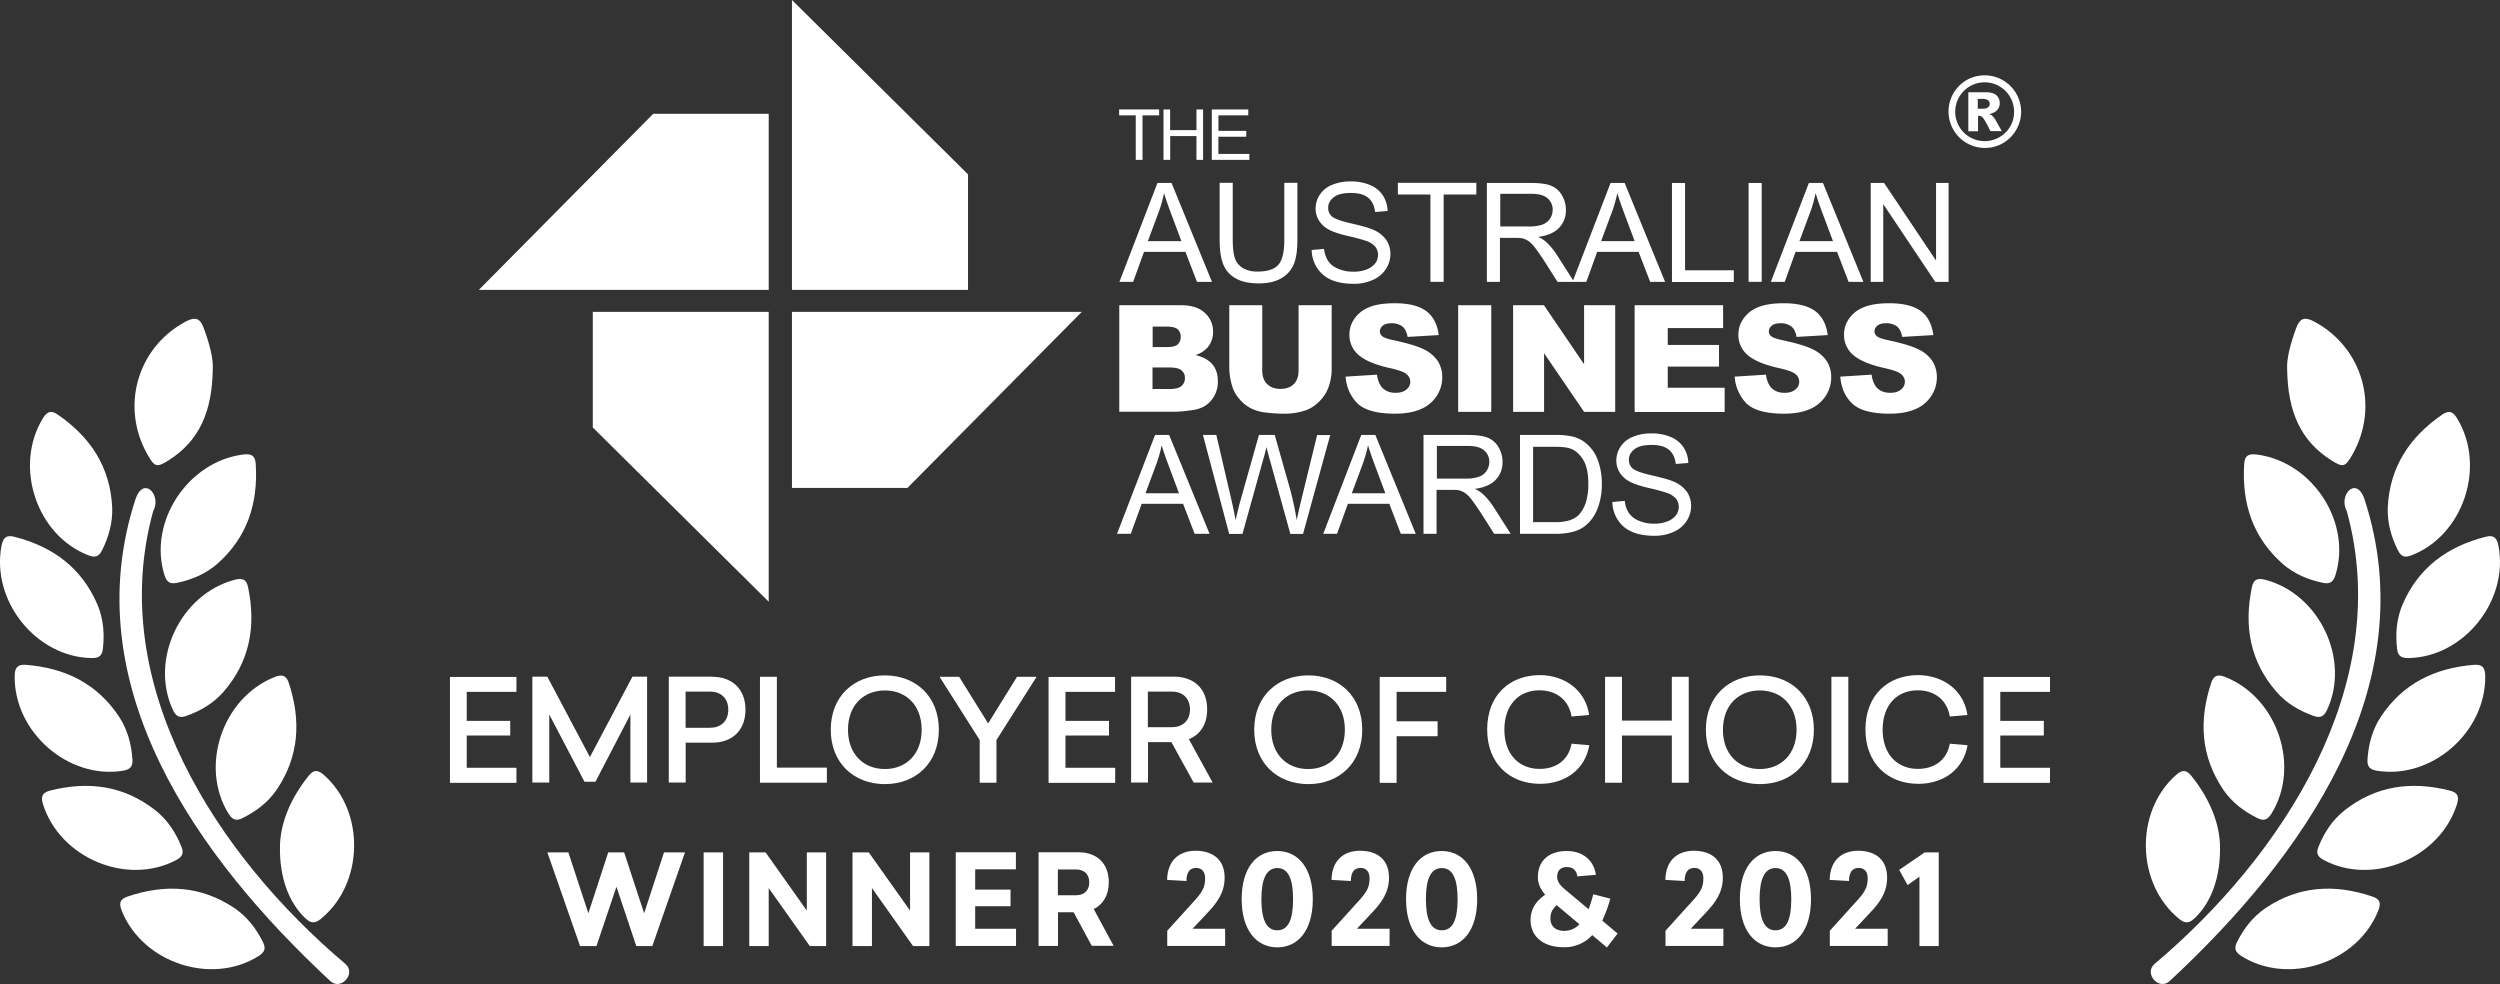 <svg id="Layer_1" data-name="Layer 1" xmlns="http://www.w3.org/2000/svg" viewBox="0 0 1774.94 698.6"><rect x="0" y="0" width="1774.94" height="698.6" fill="#333333" stroke="none"/><defs><style>.cls-1{fill:#fff;}</style></defs><title>employer-of-choice updated</title><g id="hUeBXL.tif"><path class="cls-1" d="M86,509.3c5.9,9.2,8.5,19.3,9.2,29.9.3,4.9-1.4,7.1-6.7,8-38.8,6.3-77.4-27.4-76.9-67.2.1-5.8,1.8-8.4,7.8-8C47.44,474.2,70.34,485.3,86,509.3Z" transform="translate(-1.18)"/><path class="cls-1" d="M152.24,262c-.4,30-9.4,51-31.5,64.9-8.4,5.3-9.8,4.6-14.8-4.1-19.4-34.1-7.3-76,26.9-94.4,7.1-3.8,10.5-2.5,13.1,4.8C149.94,244,152.74,254.9,152.24,262Z" transform="translate(-1.18)"/><path class="cls-1" d="M80.84,360.2c.4,10.9-2.4,20.9-7.2,30.5-2.2,4.4-4.8,5.5-9.8,3.5-36.7-14.2-52.9-62.9-32.4-96.9,3-5,5.8-6.4,10.8-2.9C65.34,310.3,79.44,331.5,80.84,360.2Z" transform="translate(-1.18)"/><path class="cls-1" d="M155.24,400.5c-8.3,7.1-17.9,11.1-28.4,13.3-4.8,1-7.3-.4-8.9-5.5-11.7-37.5,16.3-80.5,55.8-85.6,5.8-.7,8.6.6,9,6.6C184.54,357.4,176.74,381.6,155.24,400.5Z" transform="translate(-1.18)"/><path class="cls-1" d="M159.74,491.3c-7.2,8.2-16.2,13.4-26.3,17-4.6,1.6-7.2.6-9.5-4.3-16.6-35.6,5.2-82,43.6-92.3,5.6-1.5,8.6-.6,9.8,5.3C183,444.6,178.64,469.7,159.74,491.3Z" transform="translate(-1.18)"/><path class="cls-1" d="M197.54,560.8c-6.2,9-14.5,15.2-24.1,20-4.4,2.2-7.1,1.5-10-3.1-20.7-33.4-4.5-82,32.4-96.9,5.4-2.2,8.5-1.6,10.4,4.1C215,511.6,213.64,537,197.54,560.8Z" transform="translate(-1.18)"/><path class="cls-1" d="M70.44,429.4c4.2,10.1,5,20.5,3.8,31.1-.5,4.9-2.6,6.8-8,6.7-39.3-.6-71.4-40.5-64-79.6,1.1-5.7,3.2-8,9.1-6.5C38.54,388,59.14,403,70.44,429.4Z" transform="translate(-1.18)"/><path class="cls-1" d="M199.94,601.4c.1-16.8,7.5-34.5,20.2-50.4,3.7-4.6,6.6-4.7,11.1-.7,29.5,26.1,28.2,77.5-2.4,102.2-5,4-7.8,2.4-11.5-1.2C206.34,640.6,199.64,623.3,199.94,601.4Z" transform="translate(-1.18)"/><path class="cls-1" d="M111.74,575.5c8.5,6.8,14.2,15.6,18.2,25.5,1.9,4.5,1,7.2-3.8,9.7-34.8,18.3-82.1-1.4-94.3-39.3-1.8-5.5-1-8.6,4.9-10.1C63.94,554.4,89.24,557.7,111.74,575.5Z" transform="translate(-1.18)"/><path class="cls-1" d="M167.74,644.8c9,6.2,15.3,14.4,20.1,24,2.2,4.4,1.5,7.1-3.1,10-33.3,20.9-82,5-97-31.9-2.2-5.4-1.7-8.5,4.1-10.4C118.44,627.5,143.94,628.8,167.74,644.8Z" transform="translate(-1.18)"/><path class="cls-1" d="M97.64,353.6c6-15.7,18.4-1.9,12.3,9.3-34,123.2,45.5,244.7,136.4,321.4,8.1,6.9-3.3,19.6-11,11.9C142,609.5,53.64,486.9,97.64,353.6Z" transform="translate(-1.18)"/></g><g id="hUeBXL.tif-2" data-name="hUeBXL.tif"><path class="cls-1" d="M1691.24,509.3c-5.9,9.2-8.5,19.3-9.2,29.9-.3,4.9,1.4,7.1,6.7,8,38.8,6.3,77.4-27.4,76.9-67.2-.1-5.8-1.8-8.4-7.8-8C1729.84,474.2,1706.94,485.3,1691.24,509.3Z" transform="translate(-1.18)"/><path class="cls-1" d="M1625,262c.4,30,9.4,51,31.5,64.9,8.4,5.3,9.8,4.6,14.8-4.1,19.4-34.1,7.3-76-26.9-94.4-7.1-3.8-10.5-2.5-13.1,4.8C1627.34,244,1624.54,254.9,1625,262Z" transform="translate(-1.18)"/><path class="cls-1" d="M1696.44,360.2c-.4,10.9,2.4,20.9,7.2,30.5,2.2,4.4,4.8,5.5,9.8,3.5,36.6-14.2,52.9-62.8,32.4-96.9-3-5-5.8-6.4-10.8-2.9C1711.94,310.3,1697.84,331.5,1696.44,360.2Z" transform="translate(-1.18)"/><path class="cls-1" d="M1622,400.5c8.3,7.1,17.9,11.1,28.4,13.3,4.8,1,7.3-.4,8.9-5.5,11.7-37.5-16.3-80.5-55.8-85.6-5.8-.7-8.6.6-9,6.6C1592.74,357.4,1600.54,381.6,1622,400.5Z" transform="translate(-1.18)"/><path class="cls-1" d="M1617.54,491.3c7.2,8.2,16.2,13.4,26.3,17,4.6,1.6,7.2.6,9.5-4.3,16.6-35.6-5.2-82-43.6-92.3-5.6-1.5-8.6-.6-9.8,5.3C1594.24,444.6,1598.64,469.7,1617.54,491.3Z" transform="translate(-1.18)"/><path class="cls-1" d="M1579.74,560.8c6.2,9,14.5,15.2,24.1,20,4.4,2.2,7.1,1.5,10-3.1,20.7-33.4,4.5-82-32.4-96.9-5.4-2.2-8.5-1.6-10.4,4.1C1562.24,511.6,1563.64,537,1579.74,560.8Z" transform="translate(-1.18)"/><path class="cls-1" d="M1706.84,429.4c-4.2,10.1-5,20.5-3.8,31.1.5,4.9,2.6,6.8,8,6.7,39.3-.6,71.4-40.5,64-79.6-1.1-5.7-3.2-8-9.1-6.5C1738.74,388,1718.14,403,1706.84,429.4Z" transform="translate(-1.18)"/><path class="cls-1" d="M1577.34,601.4c-.1-16.8-7.5-34.5-20.2-50.4-3.7-4.6-6.6-4.7-11.1-.7-29.5,26.1-28.2,77.5,2.4,102.2,5,4,7.8,2.4,11.5-1.2C1570.94,640.6,1577.64,623.3,1577.34,601.4Z" transform="translate(-1.18)"/><path class="cls-1" d="M1665.54,575.5c-8.5,6.8-14.2,15.6-18.2,25.5-1.9,4.5-1,7.2,3.8,9.7,34.8,18.3,82.1-1.4,94.3-39.3,1.8-5.5,1-8.6-4.9-10.1C1713.34,554.4,1688,557.7,1665.54,575.5Z" transform="translate(-1.18)"/><path class="cls-1" d="M1609.54,644.8c-9,6.2-15.3,14.4-20.1,24-2.2,4.4-1.5,7.1,3.1,10,33.3,20.9,82,5,97-31.9,2.2-5.4,1.7-8.5-4.1-10.4C1658.84,627.5,1633.34,628.8,1609.54,644.8Z" transform="translate(-1.18)"/><path class="cls-1" d="M1679.64,353.6c-6-15.7-18.4-1.9-12.3,9.3,34,123.2-45.5,244.7-136.4,321.4-8.1,6.9,3.3,19.6,11,11.9C1635.24,609.5,1723.64,486.9,1679.64,353.6Z" transform="translate(-1.18)"/></g><path class="cls-1" d="M807.54,113.5V81.9h-11.8V77.7h28.4v4.2h-11.8v31.6Z" transform="translate(-1.18)"/><path class="cls-1" d="M827.24,113.5V77.7h4.7V92.4h18.7V77.7h4.7v35.8h-4.7V96.6H832v16.9Z" transform="translate(-1.18)"/><path class="cls-1" d="M861.54,113.5V77.7h25.9v4.2h-21.2v11H886v4.2h-19.8v12.2h22v4.2Z" transform="translate(-1.18)"/><path class="cls-1" d="M795.94,200.1l27-70.2h10l28.7,70.2H851l-8.2-21.3h-29.4l-7.7,21.3Zm20.2-28.9h23.8l-7.3-19.5c-2.2-5.9-3.9-10.8-5-14.6a92.41,92.41,0,0,1-3.8,13.4Z" transform="translate(-1.18)"/><path class="cls-1" d="M913,129.8h9.3v40.6q0,10.65-2.4,16.8a20.49,20.49,0,0,1-8.6,10.1c-4.2,2.6-9.6,3.9-16.4,3.9-6.6,0-12-1.1-16.1-3.4a19.5,19.5,0,0,1-9-9.8c-1.8-4.3-2.7-10.2-2.7-17.6V129.8h9.3v40.5c0,6.1.6,10.6,1.7,13.5a13.09,13.09,0,0,0,5.8,6.7,19.86,19.86,0,0,0,10.1,2.3c6.8,0,11.7-1.5,14.6-4.6s4.4-9.1,4.4-17.9V129.8Z" transform="translate(-1.18)"/><path class="cls-1" d="M932.44,177.5l8.8-.8a19,19,0,0,0,2.9,8.6,15.61,15.61,0,0,0,7.1,5.5,26.68,26.68,0,0,0,10.8,2.1,25,25,0,0,0,9.4-1.6,14.24,14.24,0,0,0,6.1-4.3,10.06,10.06,0,0,0,2-6,9.19,9.19,0,0,0-1.9-5.8,14.66,14.66,0,0,0-6.3-4.1,127.31,127.31,0,0,0-12.5-3.4c-6.5-1.5-11-3-13.6-4.4a18.67,18.67,0,0,1-7.5-6.5,16.35,16.35,0,0,1-2.5-8.7,17.71,17.71,0,0,1,3-9.9,18.78,18.78,0,0,1,8.8-7,33.68,33.68,0,0,1,12.9-2.4,35,35,0,0,1,13.8,2.5,20,20,0,0,1,9.2,7.4,21,21,0,0,1,3.4,11.1l-8.9.7c-.5-4.4-2.1-7.8-4.9-10.1s-6.8-3.4-12.2-3.4c-5.6,0-9.7,1-12.3,3.1s-3.9,4.5-3.9,7.4a8,8,0,0,0,2.7,6.2c1.8,1.6,6.5,3.3,14,5s12.7,3.2,15.5,4.5a21.8,21.8,0,0,1,9.1,7.2,17.79,17.79,0,0,1,2.9,10,19.62,19.62,0,0,1-3.2,10.6,20.67,20.67,0,0,1-9.2,7.7,32.57,32.57,0,0,1-13.5,2.8c-6.4,0-11.7-.9-16-2.8a22,22,0,0,1-10.1-8.4A24.07,24.07,0,0,1,932.44,177.5Z" transform="translate(-1.18)"/><path class="cls-1" d="M1016.74,200.1v-62h-23.1v-8.3h55.7v8.3h-23.2v62Z" transform="translate(-1.18)"/><path class="cls-1" d="M1056.84,200.1V129.9h31.1c6.3,0,11,.6,14.3,1.9a15.41,15.41,0,0,1,7.8,6.7,20.33,20.33,0,0,1,2.9,10.6,17.68,17.68,0,0,1-4.8,12.6c-3.2,3.4-8.2,5.6-14.9,6.5a22.67,22.67,0,0,1,5.6,3.5,48.86,48.86,0,0,1,7.7,9.3l12.2,19.1H1107l-9.3-14.6c-2.7-4.2-5-7.4-6.7-9.7a22.84,22.84,0,0,0-4.7-4.7,15.62,15.62,0,0,0-4.2-1.9,31.86,31.86,0,0,0-5.2-.3h-10.8v31.2Zm9.3-39.3h20a29.9,29.9,0,0,0,10-1.3,11.18,11.18,0,0,0,5.5-4.2,11.65,11.65,0,0,0,1.9-6.3,10.48,10.48,0,0,0-3.6-8.2c-2.4-2.1-6.2-3.2-11.4-3.2h-22.2v23.2Z" transform="translate(-1.18)"/><path class="cls-1" d="M1117.64,200.1l27-70.2h10l28.7,70.2h-10.6l-8.2-21.3h-29.4l-7.7,21.3Zm20.3-28.9h23.8l-7.3-19.5c-2.2-5.9-3.9-10.8-5-14.6a92.41,92.41,0,0,1-3.8,13.4Z" transform="translate(-1.18)"/><path class="cls-1" d="M1188.24,200.1V129.9h9.3v62h34.6v8.3h-43.9Z" transform="translate(-1.18)"/><path class="cls-1" d="M1242.64,200.1V129.9h9.3v70.2Z" transform="translate(-1.18)"/><path class="cls-1" d="M1258.44,200.1l27-70.2h10l28.7,70.2h-10.5l-8.2-21.3H1276l-7.7,21.3Zm20.3-28.9h23.8l-7.3-19.5c-2.2-5.9-3.9-10.8-5-14.6a92.41,92.41,0,0,1-3.8,13.4Z" transform="translate(-1.18)"/><path class="cls-1" d="M1329.34,200.1V129.9h9.5l36.9,55.1V129.9h8.9v70.2h-9.5l-36.9-55.2v55.2Z" transform="translate(-1.18)"/><path class="cls-1" d="M795.94,216.7h43.8q10.95,0,16.8,5.4a17.59,17.59,0,0,1,5.9,13.4,16.82,16.82,0,0,1-4.2,11.5,19.88,19.88,0,0,1-8.2,5.1c5.4,1.3,9.4,3.6,12,6.7s3.8,7.2,3.8,12a20.89,20.89,0,0,1-2.7,10.6,19.74,19.74,0,0,1-7.5,7.4,25.17,25.17,0,0,1-8.9,2.5,97.35,97.35,0,0,1-10.5,1h-40.4V216.7Zm23.6,29.7h10.2c3.7,0,6.2-.6,7.6-1.9a7.09,7.09,0,0,0,2.1-5.5,6.71,6.71,0,0,0-2.1-5.2c-1.4-1.2-3.9-1.9-7.5-1.9h-10.3Zm0,29.8h11.9c4,0,6.9-.7,8.5-2.1a7.16,7.16,0,0,0,2.5-5.8,6.63,6.63,0,0,0-2.5-5.4c-1.6-1.4-4.5-2-8.6-2h-11.9v15.3Z" transform="translate(-1.18)"/><path class="cls-1" d="M923.24,216.7h23.4v45.1a38,38,0,0,1-2.1,12.7,26.43,26.43,0,0,1-6.6,10.4,25.93,25.93,0,0,1-9.4,6.3,46.76,46.76,0,0,1-16.4,2.5,108.13,108.13,0,0,1-12.1-.8,29.26,29.26,0,0,1-10.9-3.1,27,27,0,0,1-8-6.5,24.19,24.19,0,0,1-5-8.7,47.07,47.07,0,0,1-2.2-12.8V216.7h23.4v46.2c0,4.1,1.1,7.4,3.4,9.7s5.5,3.5,9.5,3.5,7.2-1.1,9.5-3.4,3.4-5.5,3.4-9.7V216.7Z" transform="translate(-1.18)"/><path class="cls-1" d="M956.54,267.4l22.3-1.4a18.31,18.31,0,0,0,2.9,8.3c2.4,3.1,5.9,4.6,10.3,4.6,3.3,0,5.9-.8,7.7-2.4a6.83,6.83,0,0,0,.1-10.8c-1.7-1.6-5.7-3-12-4.4-10.3-2.3-17.6-5.4-22-9.2a18.47,18.47,0,0,1-6.6-14.6,19.28,19.28,0,0,1,3.4-11,22.31,22.31,0,0,1,10.2-8.2q6.75-3,18.6-3c9.7,0,17.1,1.8,22.1,5.4s8.1,9.3,9.1,17.2l-22.1,1.3c-.6-3.4-1.8-5.9-3.7-7.4a12.28,12.28,0,0,0-7.8-2.3c-2.7,0-4.8.6-6.1,1.7a5.4,5.4,0,0,0-2.1,4.2,4.48,4.48,0,0,0,1.7,3.3c1.1,1,3.7,1.9,7.9,2.8,10.2,2.2,17.6,4.4,22,6.7a24.6,24.6,0,0,1,9.7,8.4,21.35,21.35,0,0,1,3,11.2,23.68,23.68,0,0,1-4,13.4,24.81,24.81,0,0,1-11.3,9.3c-4.8,2.1-10.9,3.2-18.2,3.2-12.9,0-21.8-2.5-26.8-7.4A29.43,29.43,0,0,1,956.54,267.4Z" transform="translate(-1.18)"/><path class="cls-1" d="M1036.44,216.7h23.5v75.7h-23.5Z" transform="translate(-1.18)"/><path class="cls-1" d="M1075.44,216.7h21.9l28.5,41.9V216.7h22.1v75.7h-22.1l-28.4-41.6v41.6h-22Z" transform="translate(-1.18)"/><path class="cls-1" d="M1161.84,216.7h62.7v16.2h-39.3v12h36.4v15.4h-36.4v15h40.4v17.2h-63.9V216.7Z" transform="translate(-1.18)"/><path class="cls-1" d="M1232.74,267.4,1255,266a18.31,18.31,0,0,0,2.9,8.3c2.4,3.1,5.9,4.6,10.3,4.6,3.3,0,5.9-.8,7.7-2.4a6.83,6.83,0,0,0,.1-10.8c-1.7-1.6-5.7-3-12-4.4-10.3-2.3-17.6-5.4-22-9.2a18.47,18.47,0,0,1-6.6-14.6,19.28,19.28,0,0,1,3.4-11,22.31,22.31,0,0,1,10.2-8.2q6.75-3,18.6-3c9.7,0,17.1,1.8,22.1,5.4s8.1,9.3,9.1,17.2l-22.1,1.3c-.6-3.4-1.8-5.9-3.7-7.4a12.28,12.28,0,0,0-7.8-2.3c-2.7,0-4.8.6-6.1,1.7a5.4,5.4,0,0,0-2.1,4.2,4.48,4.48,0,0,0,1.7,3.3c1.1,1,3.7,1.9,7.9,2.8,10.2,2.2,17.6,4.4,22,6.7a24.6,24.6,0,0,1,9.7,8.4,21.35,21.35,0,0,1,3,11.2,23.68,23.68,0,0,1-4,13.4,24.81,24.81,0,0,1-11.3,9.3c-4.8,2.1-10.9,3.2-18.2,3.2-12.9,0-21.8-2.5-26.8-7.4A30.47,30.47,0,0,1,1232.74,267.4Z" transform="translate(-1.18)"/><path class="cls-1" d="M1307.74,267.4,1330,266a18.31,18.31,0,0,0,2.9,8.3c2.4,3.1,5.9,4.6,10.3,4.6,3.3,0,5.9-.8,7.7-2.4a6.83,6.83,0,0,0,.1-10.8c-1.7-1.6-5.7-3-12-4.4-10.3-2.3-17.6-5.4-22-9.2a18.47,18.47,0,0,1-6.6-14.6,19.28,19.28,0,0,1,3.4-11,22.31,22.31,0,0,1,10.2-8.2q6.75-3,18.6-3c9.7,0,17.1,1.8,22.1,5.4s8.1,9.3,9.1,17.2l-22.1,1.3c-.6-3.4-1.8-5.9-3.7-7.4a12.28,12.28,0,0,0-7.8-2.3c-2.7,0-4.8.6-6.1,1.7a5.4,5.4,0,0,0-2.1,4.2,4.48,4.48,0,0,0,1.7,3.3c1.1,1,3.7,1.9,7.9,2.8,10.2,2.2,17.6,4.4,22,6.7a24.6,24.6,0,0,1,9.7,8.4,21.35,21.35,0,0,1,3,11.2,23.68,23.68,0,0,1-4,13.4,24.81,24.81,0,0,1-11.3,9.3c-4.8,2.1-10.9,3.2-18.2,3.2-12.9,0-21.8-2.5-26.8-7.4S1308.34,275,1307.74,267.4Z" transform="translate(-1.18)"/><path class="cls-1" d="M794.24,379l27-70.2h10l28.7,70.2h-10.6l-8.2-21.3h-29.4L804,379Zm20.2-28.8h23.8l-7.3-19.5c-2.2-5.9-3.9-10.8-5-14.6a92.41,92.41,0,0,1-3.8,13.4Z" transform="translate(-1.18)"/><path class="cls-1" d="M873.84,379l-18.6-70.2h9.5l10.7,46q1.65,7.2,3,14.4c1.8-7.5,2.8-11.8,3.2-13L895,308.8h11.2l10.1,35.6a205.62,205.62,0,0,1,5.5,24.9c.9-4.4,2.1-9.5,3.5-15.3l11-45.1h9.3l-19.3,70.2h-9l-14.8-53.5c-1.2-4.5-2-7.2-2.2-8.2-.7,3.2-1.4,6-2.1,8.2l-14.9,53.5h-9.5Z" transform="translate(-1.18)"/><path class="cls-1" d="M940.64,379l27-70.2h10l28.7,70.2h-10.6l-8.2-21.3h-29.4l-7.7,21.3Zm20.3-28.8h23.8l-7.3-19.5c-2.2-5.9-3.9-10.8-5-14.6a92.41,92.41,0,0,1-3.8,13.4Z" transform="translate(-1.18)"/><path class="cls-1" d="M1011.84,379V308.8h31.1c6.3,0,11,.6,14.3,1.9a15.41,15.41,0,0,1,7.8,6.7,20.33,20.33,0,0,1,2.9,10.6,17.68,17.68,0,0,1-4.8,12.6c-3.2,3.4-8.2,5.6-14.9,6.5a22.67,22.67,0,0,1,5.6,3.5,48.86,48.86,0,0,1,7.7,9.3l12.2,19.1H1062l-9.3-14.6c-2.7-4.2-5-7.4-6.7-9.7a22.84,22.84,0,0,0-4.7-4.7,15.62,15.62,0,0,0-4.2-1.9,31.86,31.86,0,0,0-5.2-.3h-10.8V379Zm9.3-39.2h20a29.9,29.9,0,0,0,10-1.3,11.18,11.18,0,0,0,5.5-4.2,11.65,11.65,0,0,0,1.9-6.3,10.48,10.48,0,0,0-3.6-8.2c-2.4-2.1-6.2-3.2-11.4-3.2h-22.2v23.2Z" transform="translate(-1.18)"/><path class="cls-1" d="M1080.34,379V308.8h24.2a56.76,56.76,0,0,1,12.5,1,23.66,23.66,0,0,1,10.3,5,27.91,27.91,0,0,1,8.3,12,47.9,47.9,0,0,1,2.8,16.7,47.4,47.4,0,0,1-1.9,14.2,32.22,32.22,0,0,1-4.8,10.2,25.9,25.9,0,0,1-6.4,6.4,24.73,24.73,0,0,1-8.4,3.5,47.76,47.76,0,0,1-11.3,1.2Zm9.3-8.3h15a35.16,35.16,0,0,0,10.9-1.3,17.39,17.39,0,0,0,6.3-3.6,23.29,23.29,0,0,0,5.2-8.9,44.13,44.13,0,0,0,1.8-13.5c0-7.3-1.2-13-3.6-16.9s-5.3-6.6-8.8-7.9c-2.5-1-6.5-1.4-12-1.4h-14.8Z" transform="translate(-1.18)"/><path class="cls-1" d="M1145.94,356.4l8.8-.8a19,19,0,0,0,2.9,8.6,15.61,15.61,0,0,0,7.1,5.5,26.68,26.68,0,0,0,10.8,2.1,25,25,0,0,0,9.4-1.6,14.24,14.24,0,0,0,6.1-4.3,10.06,10.06,0,0,0,2-6,9.19,9.19,0,0,0-1.9-5.8,14.66,14.66,0,0,0-6.3-4.1,127.31,127.31,0,0,0-12.5-3.4c-6.5-1.5-11-3-13.6-4.4a18.67,18.67,0,0,1-7.5-6.5,16.35,16.35,0,0,1-2.5-8.7,17.71,17.71,0,0,1,3-9.9,18.78,18.78,0,0,1,8.8-7,33.68,33.68,0,0,1,12.9-2.4,35,35,0,0,1,13.8,2.5,20,20,0,0,1,9.2,7.4,21,21,0,0,1,3.4,11.1l-8.9.7c-.5-4.4-2.1-7.8-4.9-10.1s-6.8-3.4-12.2-3.4c-5.6,0-9.7,1-12.3,3.1s-3.9,4.5-3.9,7.4a8,8,0,0,0,2.7,6.2c1.8,1.6,6.5,3.3,14,5s12.7,3.2,15.5,4.5a21.8,21.8,0,0,1,9.1,7.2,17.79,17.79,0,0,1,2.9,10,19.62,19.62,0,0,1-3.2,10.6,20.67,20.67,0,0,1-9.2,7.7,32.57,32.57,0,0,1-13.5,2.8c-6.4,0-11.7-.9-16-2.8a22,22,0,0,1-10.1-8.4A23.81,23.81,0,0,1,1145.94,356.4Z" transform="translate(-1.18)"/><path class="cls-1" d="M1436.14,79.3a25.5,25.5,0,0,1-3.5,12.9,26.22,26.22,0,0,1-9.5,9.5,25.85,25.85,0,0,1-25.8-44.8,25.93,25.93,0,0,1,38.8,22.4Zm-5,0a20.9,20.9,0,1,0-35.7,14.8,21,21,0,0,0,29.6,0A20.47,20.47,0,0,0,1431.14,79.3Zm-32.6-13.8h12.4c3.5,0,6,.7,7.6,2.1a7.19,7.19,0,0,1,2.4,5.7,6.81,6.81,0,0,1-1.8,4.8c-1.2,1.4-3.1,2.3-5.7,2.9a6.05,6.05,0,0,1,2.3,1.3,14.35,14.35,0,0,1,2.2,2.8c0,.1,1.5,2.8,4.5,8h-8.1c-2.6-5.3-4.4-8.4-5.3-9.4a3.76,3.76,0,0,0-2.7-1.5,2.49,2.49,0,0,0-.8.1V93.2h-6.9V65.5Zm6.9,11.7h3c2,0,3.4-.3,4.2-1a3,3,0,0,0,1.2-2.5,3.17,3.17,0,0,0-1.2-2.5,6.66,6.66,0,0,0-4-1h-3.3v7Z" transform="translate(-1.18)"/><polygon class="cls-1" points="545.77 80.8 545.77 205.8 339.97 205.8 463.77 80.8 545.77 80.8"/><polygon class="cls-1" points="687.27 205.8 562.27 205.8 562.27 0 687.27 123.8 687.27 205.8"/><polygon class="cls-1" points="420.87 221.4 545.77 221.4 545.77 427.2 420.87 303.5 420.87 221.4"/><polygon class="cls-1" points="562.27 346.4 562.27 221.4 768.07 221.4 644.27 346.4 562.27 346.4"/><path class="cls-1" d="M332.54,491.1v20.7h30.9v10.4h-30.9v22.9h35.3v10.7h-47.2V480.6h47.2v10.6h-35.3Z" transform="translate(-1.18)"/><path class="cls-1" d="M448.74,555.7V507.3L423.94,555h-7.8l-25-47.7v48.3h-12V480.4h10.6L420,537.5l30.2-57.1h10.4v75.2h-11.9Z" transform="translate(-1.18)"/><path class="cls-1" d="M506.84,480.5c13.6,0,23.6,8.1,23.6,23.4s-10.1,23.4-23.6,23.4H488v28.3H476V480.4h30.8Zm-18.9,36.2h17.4c7.1,0,12.9-4.2,12.9-12.8s-5.7-12.9-12.9-12.9h-17.4Z" transform="translate(-1.18)"/><path class="cls-1" d="M588.24,545v10.7h-47.5V480.5h12V545Z" transform="translate(-1.18)"/><path class="cls-1" d="M667.74,518.1c0,23.8-16.5,38.6-38.3,38.6S591,541.9,591,518.1s16.5-38.6,38.4-38.6S667.74,494.3,667.74,518.1Zm-64.5,0c0,17.5,11.2,27.9,26.2,27.9s26.1-10.5,26.1-27.9c0-17.6-11.2-27.9-26.1-27.9S603.24,500.5,603.24,518.1Z" transform="translate(-1.18)"/><path class="cls-1" d="M708.64,555.7h-11.9V525.4l-28.5-44.9h13.9l20.6,33.1,20.5-33.1h13.9l-28.5,44.9Z" transform="translate(-1.18)"/><path class="cls-1" d="M757.64,491.1v20.7h30.9v10.4h-30.9v22.9h35.3v10.7h-47.3V480.6h47.2v10.6h-35.2Z" transform="translate(-1.18)"/><path class="cls-1" d="M832.84,526.9h-16.6v28.7h-12V480.4h30.4c13.6,0,23.6,8,23.6,23.2,0,10.9-5.1,18-13,21.2l16.9,30.8h-13.5Zm.3-10.6c7.1,0,12.9-4.1,12.9-12.6s-5.7-12.7-12.9-12.7h-17v25.3Z" transform="translate(-1.18)"/><path class="cls-1" d="M968.34,518.1c0,23.8-16.5,38.6-38.3,38.6s-38.4-14.8-38.4-38.6,16.5-38.6,38.4-38.6S968.34,494.3,968.34,518.1Zm-64.6,0c0,17.5,11.2,27.9,26.2,27.9S956,535.5,956,518.1c0-17.6-11.2-27.9-26.1-27.9S903.74,500.5,903.74,518.1Z" transform="translate(-1.18)"/><path class="cls-1" d="M992.74,491.1v21h29.1v10.6h-29.1v33.1h-12V480.6h47.2v10.6h-35.2Z" transform="translate(-1.18)"/><path class="cls-1" d="M1129.44,507.6l-12.5,1.1c-2-12-11-18.6-22.8-18.6-14.8,0-24.9,10.6-24.9,27.9,0,18.2,11,27.9,25,27.9,11.8,0,20.6-6.3,22.7-17.9l12.6,1.1c-2.9,17.1-17,27.4-34.9,27.4-21.5,0-37.6-14.3-37.6-38.6s15.9-38.6,37.5-38.6C1112.44,479.5,1126.94,490.2,1129.44,507.6Z" transform="translate(-1.18)"/><path class="cls-1" d="M1188.14,555.7V522.2h-35.4v33.5h-12V480.5h12v31.1h35.4V480.5h12v75.2Z" transform="translate(-1.18)"/><path class="cls-1" d="M1289,518.1c0,23.8-16.5,38.6-38.3,38.6s-38.4-14.8-38.4-38.6,16.5-38.6,38.4-38.6S1289,494.3,1289,518.1Zm-64.6,0c0,17.5,11.2,27.9,26.2,27.9s26.1-10.5,26.1-27.9c0-17.6-11.2-27.9-26.1-27.9S1224.44,500.5,1224.44,518.1Z" transform="translate(-1.18)"/><path class="cls-1" d="M1301.44,555.7V480.5h12v75.2Z" transform="translate(-1.18)"/><path class="cls-1" d="M1398,507.6l-12.5,1.1c-2-12-11-18.6-22.8-18.6-14.8,0-24.9,10.6-24.9,27.9,0,18.2,11,27.9,25,27.9,11.8,0,20.6-6.3,22.7-17.9l12.6,1.1c-2.9,17.1-17,27.4-34.9,27.4-21.5,0-37.6-14.3-37.6-38.6s15.9-38.6,37.5-38.6C1381,479.5,1395.54,490.2,1398,507.6Z" transform="translate(-1.18)"/><path class="cls-1" d="M1421.34,491.1v20.7h30.9v10.4h-30.9v22.9h35.3v10.7h-47.2V480.6h47.2v10.6h-35.3Z" transform="translate(-1.18)"/><path class="cls-1" d="M452.94,671.7l-14.1-42.1-14.2,42.1H413l-23.2-66.5h14.9l14.2,43.2L433,605.2h11.3l14.2,43.2,14.1-43.2h14.9l-23.2,66.5Z" transform="translate(-1.18)"/><path class="cls-1" d="M500.74,671.7V605.2h13.8v66.5Z" transform="translate(-1.18)"/><path class="cls-1" d="M576.14,671.7l-29.2-41.2v41.2h-13.8V605.2h11.6L574,646.5V605.2h13.7v66.5Z" transform="translate(-1.18)"/><path class="cls-1" d="M649.44,671.7l-29.2-41.2v41.2h-13.8V605.2H618l29.3,41.3V605.2H661v66.5Z" transform="translate(-1.18)"/><path class="cls-1" d="M693.54,617.2v14.4h25.1v11.8h-25.1v16h29v12.2h-42.8V605.1h42.7v12.1Z" transform="translate(-1.18)"/><path class="cls-1" d="M763.44,647.7h-11.1v23.9h-13.8V605.1H767c12.6,0,21.4,7.6,21.4,21.3,0,9.2-4.1,15.8-10.7,19l14.1,26.1h-15.5Zm1.9-12.1c5.3,0,9.2-3.2,9.2-9.1s-3.8-9.2-9.2-9.2h-13.1v18.3Z" transform="translate(-1.18)"/><path class="cls-1" d="M870.64,623.1c0,10.9-5.7,18.1-11.9,24.7l-10.9,11.6H871v12.2h-41.1V660.8l18.3-20.2c6.4-6.9,8.6-10.4,8.6-17,0-4.6-2.3-7.4-6.3-7.4-5,0-6.9,3.5-7,9.3l-13.7-.8c.2-12.9,7.6-20.7,20.5-20.7C863,604.2,870.64,610.9,870.64,623.1Z" transform="translate(-1.18)"/><path class="cls-1" d="M933.24,638.4c0,22.1-10.4,34.2-25.2,34.2s-25.3-12.2-25.3-34.2S893,604.2,908,604.2C922.84,604.2,933.24,616.3,933.24,638.4Zm-36.5,0c0,14.4,3.5,22.1,11.3,22.1s11.2-7.6,11.2-22.1-3.5-22.1-11.2-22.1S896.74,624,896.74,638.4Z" transform="translate(-1.18)"/><path class="cls-1" d="M987.34,623.1c0,10.9-5.7,18.1-11.9,24.7l-10.9,11.6h23.2v12.2h-41.1V660.8l18.3-20.2c6.4-6.9,8.6-10.4,8.6-17,0-4.6-2.3-7.4-6.3-7.4-5,0-6.9,3.5-7,9.3l-13.7-.8c.2-12.9,7.6-20.7,20.5-20.7C979.84,604.2,987.34,610.9,987.34,623.1Z" transform="translate(-1.18)"/><path class="cls-1" d="M1049.94,638.4c0,22.1-10.4,34.2-25.2,34.2s-25.3-12.2-25.3-34.2,10.3-34.2,25.3-34.2C1039.54,604.2,1049.94,616.3,1049.94,638.4Zm-36.4,0c0,14.4,3.5,22.1,11.3,22.1s11.2-7.6,11.2-22.1-3.5-22.1-11.2-22.1C1016.94,616.4,1013.54,624,1013.54,638.4Z" transform="translate(-1.18)"/><path class="cls-1" d="M1131.64,663.9a26.37,26.37,0,0,1-20.2,8.6c-15.8,0-23.6-8.6-23.6-19.2,0-8.4,4.3-13.7,10.4-18.1-2.9-3.4-5.2-7.4-5.2-12.4,0-12.3,8.5-18.6,20.6-18.6,10.9,0,19,6.2,20.6,16.9l-13.2,1.1c-.6-4.2-3-6.6-7.4-6.6s-6.9,2.4-6.9,7,4,7.6,8.3,11.2l14,11.7a83.94,83.94,0,0,0,3.3-10.6l12.1,3.1a90.12,90.12,0,0,1-5.7,15.6l10.9,9.2-7.6,9.9Zm-9.1-7.7-16.1-13.5a11.43,11.43,0,0,0-4.5,9.4c0,5.5,3.7,8.8,9.8,8.8A14.81,14.81,0,0,0,1122.54,656.2Z" transform="translate(-1.18)"/><path class="cls-1" d="M1224.34,623.1c0,10.9-5.7,18.1-11.9,24.7l-10.9,11.6h23.2v12.2h-41.1V660.8l18.3-20.2c6.4-6.9,8.6-10.4,8.6-17,0-4.6-2.3-7.4-6.3-7.4-5,0-6.9,3.5-7,9.3l-13.7-.8c.2-12.9,7.6-20.7,20.5-20.7C1216.74,604.2,1224.34,610.9,1224.34,623.1Z" transform="translate(-1.18)"/><path class="cls-1" d="M1286.94,638.4c0,22.1-10.4,34.2-25.2,34.2s-25.3-12.2-25.3-34.2,10.3-34.2,25.3-34.2C1276.54,604.2,1286.94,616.3,1286.94,638.4Zm-36.5,0c0,14.4,3.5,22.1,11.3,22.1s11.2-7.6,11.2-22.1-3.5-22.1-11.2-22.1S1250.44,624,1250.44,638.4Z" transform="translate(-1.18)"/><path class="cls-1" d="M1341,623.1c0,10.9-5.7,18.1-11.9,24.7l-10.9,11.6h23.2v12.2h-41.1V660.8l18.3-20.2c6.4-6.9,8.6-10.4,8.6-17,0-4.6-2.3-7.4-6.3-7.4-5,0-6.9,3.5-7,9.3l-13.7-.8c.2-12.9,7.6-20.7,20.5-20.7C1333.44,604.2,1341,610.9,1341,623.1Z" transform="translate(-1.18)"/><path class="cls-1" d="M1363.94,671.7V622.4l-8.4,6-6-10.8,18.1-12.4h10v66.5Z" transform="translate(-1.18)"/></svg>